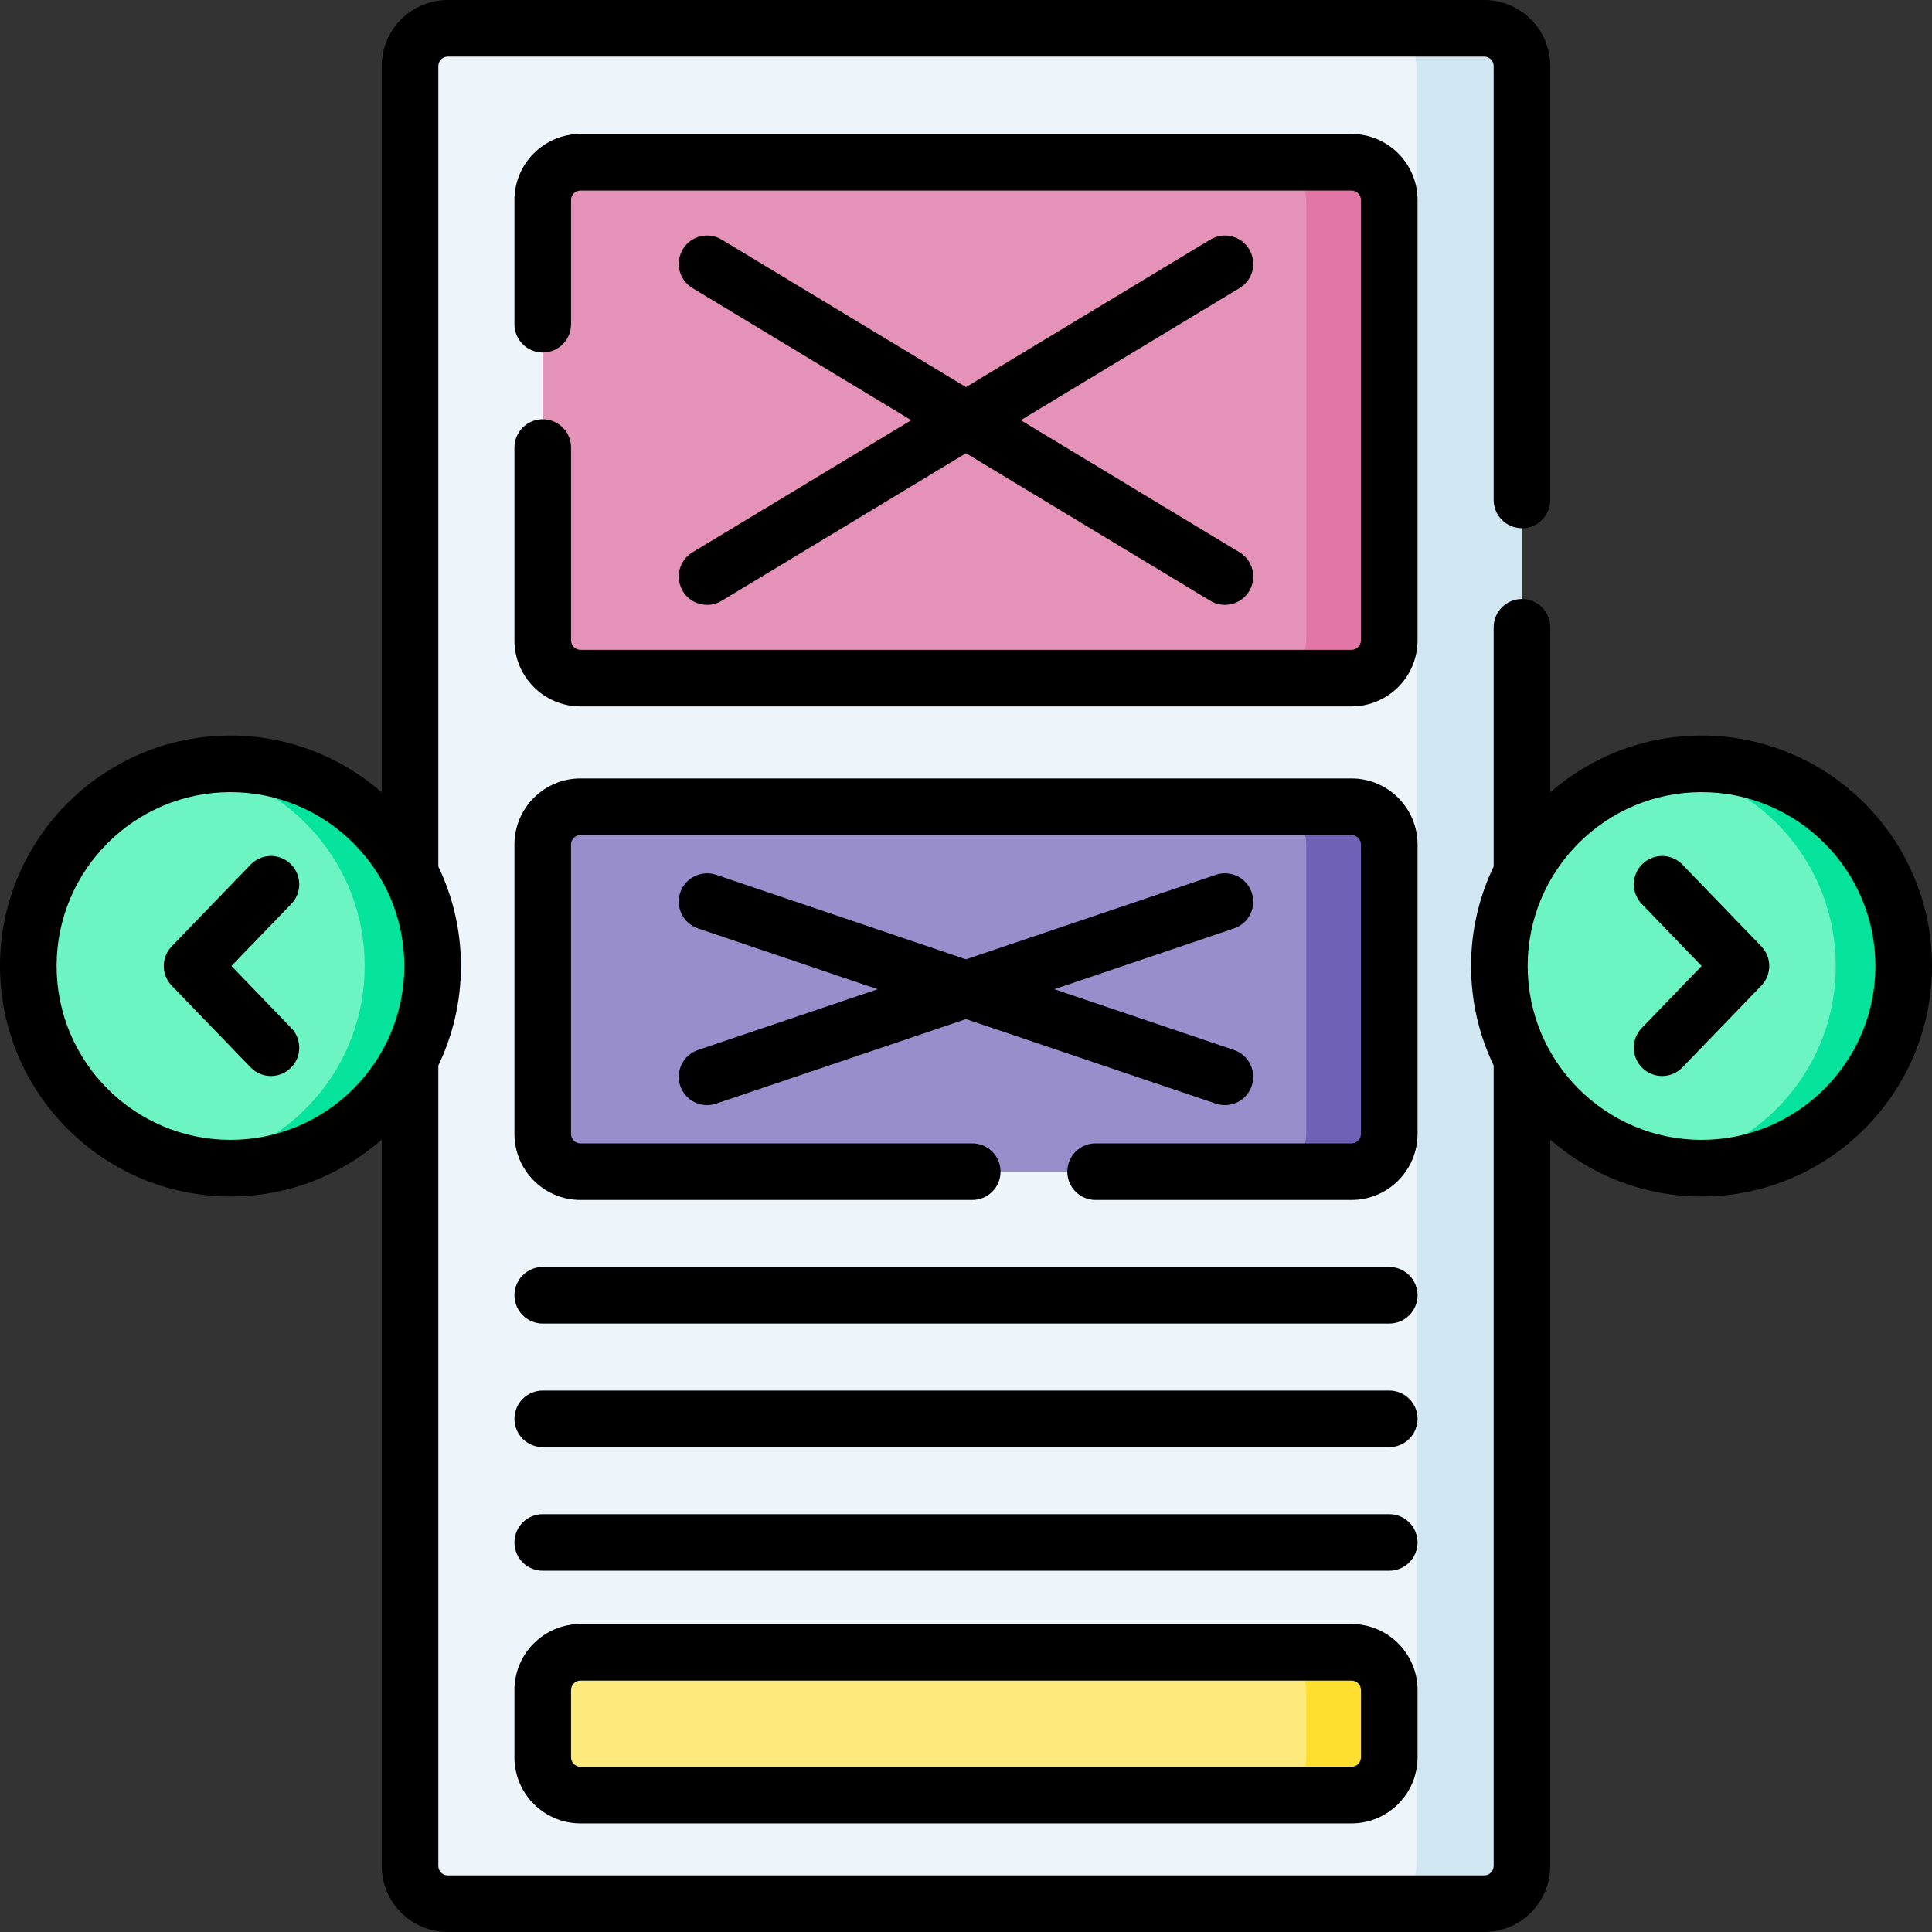 <svg id="Capa_1" enable-background="new 0 0 512 512" height="512" viewBox="0 0 512 512" width="512" xmlns="http://www.w3.org/2000/svg"><rect x="0" y="0" width="512" height="512" fill="#333333" stroke="none"/><g><g><g><path d="m383.337 504.5h-264.674c-5.523 0-10-4.477-10-10v-477c0-5.523 4.477-10 10-10h264.674c5.523 0 10 4.477 10 10v477c0 5.523-4.477 10-10 10z" fill="#edf5fa"/><path d="m393.337 7.5h-28c5.523 0 10 4.477 10 10v477c0 5.523-4.477 10-10 10h28c5.523 0 10-4.477 10-10v-477c0-5.523-4.477-10-10-10z" fill="#d0e7f2"/><path d="m494.5 256c0 29.589-13.987 52.576-43.576 52.576-3.068 0-6.075.742-9.002.247-25.303-4.281-44.574-26.302-44.574-52.823 0-25.891 18.365-47.492 42.779-52.488 3.488-.714 7.099-.089 10.797-.089 29.589.001 43.576 22.988 43.576 52.577z" fill="#6cf5c2"/><path d="m450.924 202.424c-3.069 0-6.072.272-9 .768 25.302 4.282 44.576 26.288 44.576 52.808s-19.274 48.526-44.576 52.809c2.928.495 5.931.768 9 .768 29.589 0 53.576-23.987 53.576-53.576 0-29.59-23.987-53.577-53.576-53.577z" fill="#05e39c"/><path d="m104.652 256c0 29.589-13.987 52.576-43.576 52.576-3.068 0-6.076.742-9.002.247-25.303-4.281-44.574-26.302-44.574-52.823 0-25.891 18.365-47.492 42.779-52.488 3.488-.714 7.099-.089 10.797-.089 29.589.001 43.576 22.988 43.576 52.577z" fill="#6cf5c2"/><path d="m61.076 202.424c-3.069 0-6.072.272-9 .768 25.302 4.282 44.576 26.288 44.576 52.808s-19.274 48.526-44.576 52.809c2.928.495 5.931.768 9 .768 29.589 0 53.576-23.987 53.576-53.576 0-29.59-23.987-53.577-53.576-53.577z" fill="#05e39c"/><path d="m348.167 475.716h-194.334c-5.523 0-10-4.477-10-10v-17.837c0-5.523 4.477-10 10-10h194.333c5.523 0 10 4.477 10 10v17.837c.001 5.523-4.477 10-9.999 10z" fill="#fee97d"/><path d="m358.167 437.879h-22c5.523 0 10 4.477 10 10v17.837c0 5.523-4.477 10-10 10h22c5.523 0 10-4.477 10-10v-17.837c0-5.523-4.478-10-10-10z" fill="#fedf30"/><path d="m348.167 310.504h-194.334c-5.523 0-10-4.477-10-10v-76.705c0-5.523 4.477-10 10-10h194.333c5.523 0 10 4.477 10 10v76.705c.001 5.522-4.477 10-9.999 10z" fill="#978ecb"/><path d="m358.167 213.798h-22c5.523 0 10 4.477 10 10v76.705c0 5.523-4.477 10-10 10h22c5.523 0 10-4.477 10-10v-76.705c0-5.523-4.478-10-10-10z" fill="#6e61b6"/><path d="m348.167 179.708h-194.334c-5.523 0-10-4.477-10-10v-116.705c0-5.523 4.477-10 10-10h194.333c5.523 0 10 4.477 10 10v116.705c.001 5.523-4.477 10-9.999 10z" fill="#e592b8"/><path d="m358.167 43.003h-22c5.523 0 10 4.477 10 10v116.705c0 5.523-4.477 10-10 10h22c5.523 0 10-4.477 10-10v-116.705c0-5.523-4.478-10-10-10z" fill="#e175a5"/></g></g><g><path d="m450.924 194.924c-15.332 0-29.351 5.691-40.087 15.055v-43.741c0-4.143-3.358-7.5-7.5-7.5s-7.5 3.357-7.5 7.5v63.321c0 .024.003.047.004.071-3.839 7.987-5.993 16.931-5.993 26.369 0 9.435 2.153 18.376 5.989 26.361v212.14c0 1.379-1.122 2.5-2.5 2.5h-274.674c-1.378 0-2.5-1.121-2.5-2.5v-212.139c3.837-7.985 5.989-16.926 5.989-26.361s-2.153-18.376-5.989-26.361v-212.139c0-1.379 1.122-2.5 2.5-2.5h274.675c1.378 0 2.5 1.121 2.5 2.5v114.98c0 4.143 3.358 7.5 7.5 7.5s7.5-3.357 7.5-7.5v-114.98c0-9.649-7.851-17.5-17.5-17.5h-274.675c-9.649 0-17.5 7.851-17.5 17.5v192.479c-10.736-9.364-24.755-15.055-40.086-15.055-33.679 0-61.077 27.398-61.077 61.076s27.398 61.076 61.076 61.076c15.331 0 29.35-5.691 40.086-15.055v192.479c0 9.649 7.851 17.5 17.5 17.5h274.675c9.649 0 17.5-7.851 17.5-17.5v-192.479c10.736 9.364 24.755 15.055 40.087 15.055 33.678 0 61.076-27.398 61.076-61.076s-27.398-61.076-61.076-61.076zm-389.848 107.152c-25.407 0-46.076-20.67-46.076-46.076s20.669-46.076 46.076-46.076c25.406 0 46.076 20.67 46.076 46.076s-20.67 46.076-46.076 46.076zm389.848 0c-25.406 0-46.076-20.67-46.076-46.076s20.67-46.076 46.076-46.076 46.076 20.67 46.076 46.076-20.669 46.076-46.076 46.076z"/><path d="m445.873 229.142c-2.876-2.981-7.624-3.066-10.605-.189-2.98 2.876-3.064 7.624-.188 10.605l15.868 16.442-15.868 16.442c-2.876 2.98-2.793 7.728.188 10.604 1.456 1.405 3.332 2.103 5.207 2.103 1.964 0 3.926-.767 5.397-2.292l20.895-21.65c2.805-2.905 2.805-7.511 0-10.416z"/><path d="m77.008 228.953c-2.982-2.879-7.729-2.793-10.605.189l-20.895 21.65c-2.805 2.905-2.805 7.511 0 10.416l20.895 21.65c1.472 1.525 3.433 2.292 5.397 2.292 1.874 0 3.752-.698 5.207-2.103 2.98-2.876 3.065-7.624.188-10.604l-15.867-16.443 15.868-16.442c2.876-2.981 2.792-7.729-.188-10.605z"/><path d="m368.167 335.757h-224.334c-4.142 0-7.5 3.357-7.5 7.5s3.358 7.5 7.5 7.5h224.333c4.142 0 7.5-3.357 7.5-7.5.001-4.143-3.357-7.5-7.499-7.5z"/><path d="m368.167 368.511h-224.334c-4.142 0-7.5 3.357-7.5 7.5s3.358 7.5 7.5 7.5h224.333c4.142 0 7.5-3.357 7.5-7.5.001-4.143-3.357-7.5-7.499-7.5z"/><path d="m368.167 401.265h-224.334c-4.142 0-7.5 3.358-7.5 7.5 0 4.143 3.358 7.5 7.5 7.5h224.333c4.142 0 7.5-3.357 7.5-7.5.001-4.143-3.357-7.5-7.499-7.5z"/><path d="m358.167 430.379h-204.334c-9.649 0-17.5 7.851-17.5 17.5v17.837c0 9.649 7.851 17.5 17.5 17.5h204.333c9.649 0 17.5-7.851 17.5-17.5v-17.837c.001-9.65-7.85-17.5-17.499-17.5zm2.5 35.337c0 1.379-1.122 2.5-2.5 2.5h-204.334c-1.378 0-2.5-1.121-2.5-2.5v-17.837c0-1.379 1.122-2.5 2.5-2.5h204.333c1.378 0 2.5 1.121 2.5 2.5v17.837z"/><path d="m180.276 287.768c1.058 3.127 3.976 5.099 7.104 5.099.797 0 1.607-.128 2.404-.397l66.216-22.4 66.216 22.4c.797.27 1.607.397 2.404.397 3.127 0 6.046-1.972 7.103-5.099 1.327-3.924-.777-8.181-4.701-9.508l-47.618-16.109 47.618-16.109c3.924-1.327 6.028-5.584 4.701-9.508-1.328-3.924-5.586-6.028-9.508-4.701l-66.215 22.4-66.216-22.4c-3.923-1.327-8.181.777-9.508 4.701s.777 8.181 4.701 9.508l47.618 16.109-47.618 16.109c-3.924 1.327-6.028 5.584-4.701 9.508z"/><path d="m180.96 156.669c1.409 2.333 3.887 3.624 6.428 3.624 1.32 0 2.657-.349 3.87-1.081l64.742-39.095 64.743 39.095c1.212.732 2.55 1.081 3.87 1.081 2.54 0 5.019-1.291 6.428-3.624 2.141-3.546 1.003-8.156-2.543-10.297l-57.988-35.017 57.988-35.017c3.546-2.141 4.685-6.751 2.543-10.297-2.141-3.544-6.75-4.685-10.297-2.543l-64.744 39.096-64.743-39.095c-3.547-2.143-8.157-1.002-10.297 2.543-2.141 3.546-1.003 8.156 2.543 10.297l57.988 35.017-57.988 35.017c-3.545 2.14-4.684 6.75-2.543 10.296z"/><path d="m375.667 53.003c0-9.649-7.851-17.5-17.5-17.5h-204.334c-9.649 0-17.5 7.851-17.5 17.5v32.917c0 4.143 3.358 7.5 7.5 7.5s7.5-3.357 7.5-7.5v-32.917c0-1.379 1.122-2.5 2.5-2.5h204.333c1.378 0 2.5 1.121 2.5 2.5v116.705c0 1.379-1.122 2.5-2.5 2.5h-204.333c-1.378 0-2.5-1.121-2.5-2.5v-51.102c0-4.143-3.358-7.5-7.5-7.5s-7.5 3.357-7.5 7.5v51.102c0 9.649 7.851 17.5 17.5 17.5h204.333c9.649 0 17.5-7.851 17.5-17.5v-116.705z"/><path d="m375.667 223.798c0-9.649-7.851-17.5-17.5-17.5h-204.334c-9.649 0-17.5 7.851-17.5 17.5v76.706c0 9.649 7.851 17.5 17.5 17.5h103.825c4.142 0 7.5-3.357 7.5-7.5s-3.358-7.5-7.5-7.5h-103.825c-1.378 0-2.5-1.121-2.5-2.5v-76.706c0-1.379 1.122-2.5 2.5-2.5h204.333c1.378 0 2.5 1.121 2.5 2.5v76.706c0 1.379-1.122 2.5-2.5 2.5h-67.821c-4.142 0-7.5 3.357-7.5 7.5s3.358 7.5 7.5 7.5h67.821c9.649 0 17.5-7.851 17.5-17.5v-76.706z"/></g></g></svg>